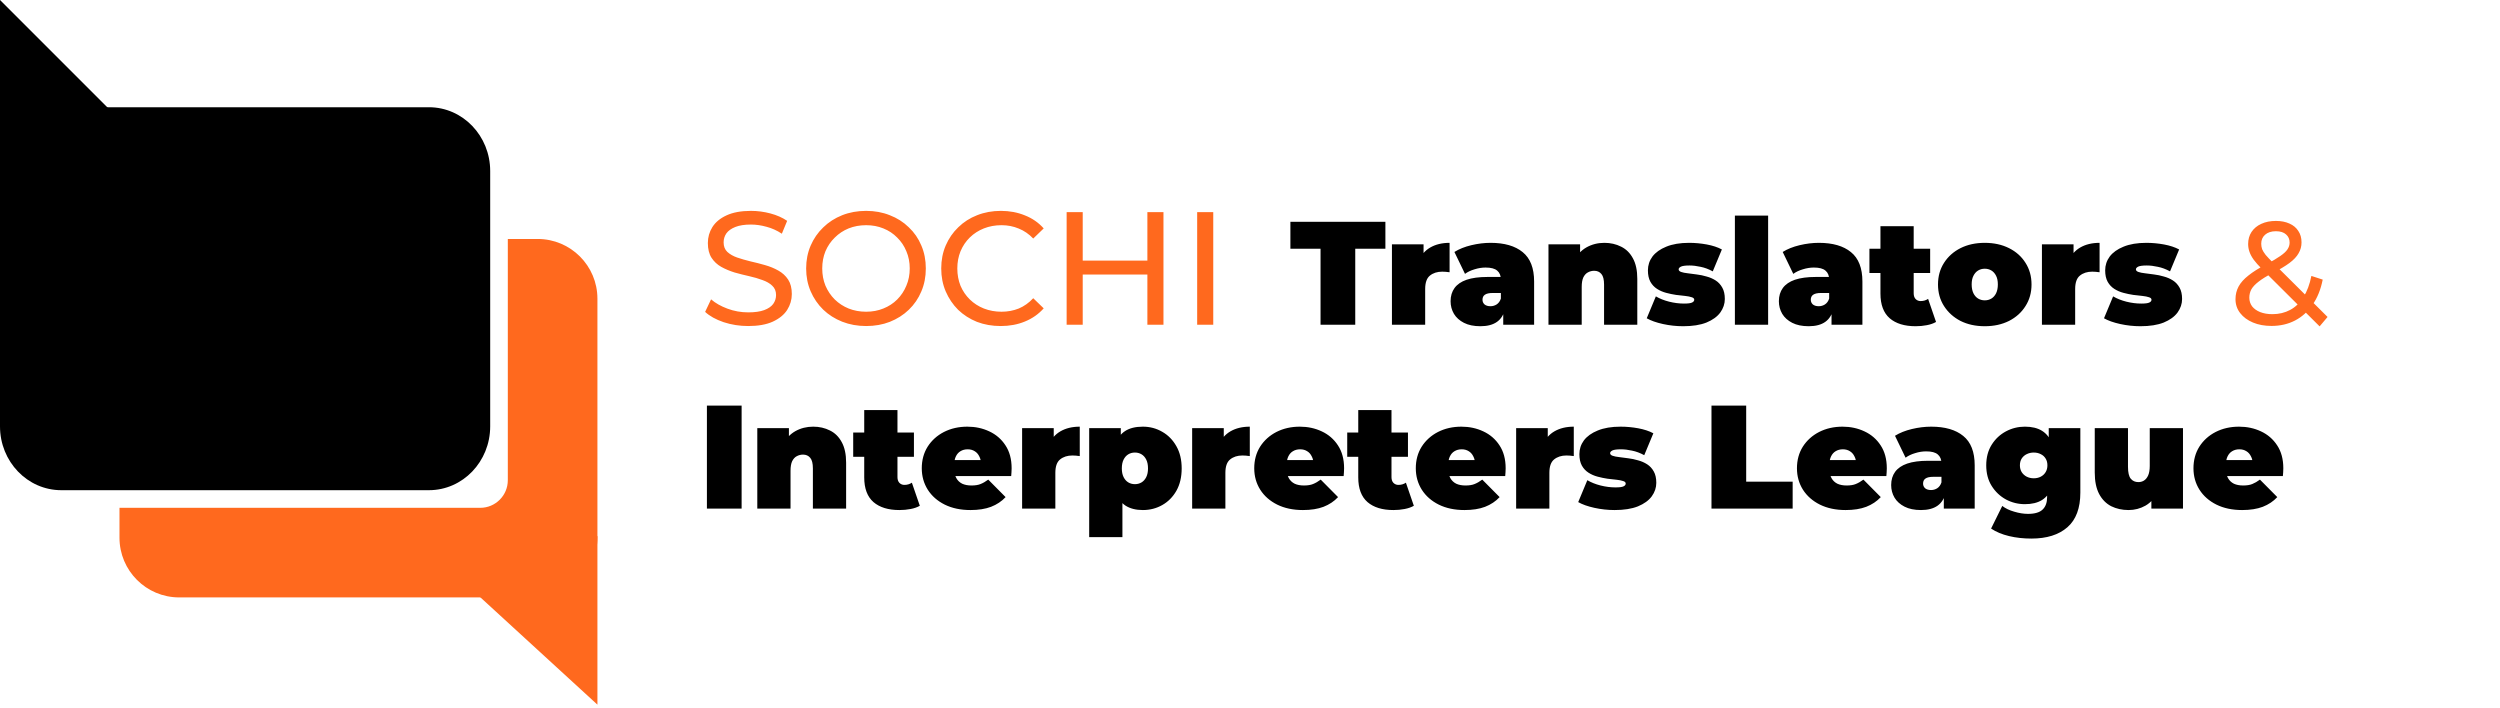 <?xml version="1.0" encoding="UTF-8"?> <svg xmlns="http://www.w3.org/2000/svg" width="272" height="77" viewBox="0 0 272 77" fill="none"><path d="M58.5 26C62.089 26 64.999 28.91 65 32.499V58.499C65 62.089 62.09 64.999 58.5 64.999H19.5C15.91 64.999 13 62.089 13 58.499V55.251H52.25C53.906 55.251 55.249 53.907 55.25 52.251V26H58.5Z" fill="#FF691E"></path><path d="M65 76.667L65 58.333L45 58.333L65 76.667Z" fill="#FF691E"></path><path d="M46.667 11.667H6.667C2.985 11.667 0 14.776 0 18.611V46.389C0 50.224 2.985 53.333 6.667 53.333H46.667C50.349 53.333 53.333 50.224 53.333 46.389V18.611C53.333 14.776 50.349 11.667 46.667 11.667Z" fill="black"></path><path d="M0 0V20H20L0 0Z" fill="black"></path><path d="M81.407 35.473C80.474 35.473 79.582 35.333 78.73 35.053C77.878 34.762 77.207 34.388 76.718 33.933L77.365 32.568C77.832 32.977 78.427 33.315 79.15 33.583C79.873 33.852 80.626 33.986 81.407 33.986C82.119 33.986 82.697 33.904 83.14 33.741C83.583 33.578 83.91 33.356 84.12 33.076C84.33 32.784 84.435 32.458 84.435 32.096C84.435 31.676 84.295 31.337 84.015 31.081C83.747 30.824 83.391 30.62 82.948 30.468C82.516 30.305 82.037 30.165 81.513 30.048C80.987 29.932 80.457 29.797 79.92 29.646C79.395 29.483 78.911 29.278 78.468 29.033C78.036 28.788 77.686 28.462 77.418 28.053C77.149 27.633 77.015 27.097 77.015 26.443C77.015 25.813 77.178 25.236 77.505 24.711C77.843 24.174 78.357 23.748 79.045 23.433C79.745 23.107 80.632 22.943 81.705 22.943C82.417 22.943 83.123 23.037 83.823 23.223C84.522 23.41 85.129 23.678 85.642 24.028L85.065 25.428C84.54 25.078 83.986 24.828 83.403 24.676C82.819 24.512 82.253 24.431 81.705 24.431C81.017 24.431 80.451 24.518 80.007 24.693C79.564 24.868 79.237 25.102 79.028 25.393C78.829 25.685 78.73 26.012 78.73 26.373C78.73 26.805 78.864 27.149 79.132 27.406C79.412 27.663 79.768 27.867 80.2 28.018C80.643 28.17 81.127 28.31 81.653 28.438C82.177 28.555 82.703 28.689 83.228 28.841C83.764 28.992 84.248 29.191 84.68 29.436C85.123 29.681 85.479 30.008 85.748 30.416C86.016 30.824 86.15 31.349 86.15 31.991C86.15 32.609 85.981 33.187 85.642 33.723C85.304 34.248 84.779 34.674 84.067 35.001C83.368 35.316 82.481 35.473 81.407 35.473ZM94.237 35.473C93.303 35.473 92.434 35.316 91.629 35.001C90.836 34.686 90.147 34.248 89.564 33.688C88.981 33.117 88.526 32.452 88.199 31.693C87.873 30.935 87.709 30.107 87.709 29.208C87.709 28.31 87.873 27.482 88.199 26.723C88.526 25.965 88.981 25.306 89.564 24.746C90.147 24.174 90.836 23.731 91.629 23.416C92.422 23.101 93.292 22.943 94.237 22.943C95.17 22.943 96.028 23.101 96.809 23.416C97.603 23.719 98.291 24.157 98.874 24.728C99.469 25.288 99.924 25.948 100.239 26.706C100.566 27.464 100.729 28.298 100.729 29.208C100.729 30.118 100.566 30.953 100.239 31.711C99.924 32.469 99.469 33.134 98.874 33.706C98.291 34.266 97.603 34.703 96.809 35.018C96.028 35.322 95.17 35.473 94.237 35.473ZM94.237 33.916C94.913 33.916 95.537 33.799 96.109 33.566C96.692 33.333 97.194 33.006 97.614 32.586C98.046 32.154 98.378 31.652 98.612 31.081C98.857 30.509 98.979 29.885 98.979 29.208C98.979 28.532 98.857 27.907 98.612 27.336C98.378 26.764 98.046 26.268 97.614 25.848C97.194 25.417 96.692 25.084 96.109 24.851C95.537 24.617 94.913 24.501 94.237 24.501C93.548 24.501 92.912 24.617 92.329 24.851C91.757 25.084 91.256 25.417 90.824 25.848C90.392 26.268 90.054 26.764 89.809 27.336C89.576 27.907 89.459 28.532 89.459 29.208C89.459 29.885 89.576 30.509 89.809 31.081C90.054 31.652 90.392 32.154 90.824 32.586C91.256 33.006 91.757 33.333 92.329 33.566C92.912 33.799 93.548 33.916 94.237 33.916ZM108.881 35.473C107.948 35.473 107.085 35.322 106.291 35.018C105.51 34.703 104.827 34.266 104.244 33.706C103.672 33.134 103.223 32.469 102.896 31.711C102.57 30.953 102.406 30.118 102.406 29.208C102.406 28.298 102.57 27.464 102.896 26.706C103.223 25.948 103.678 25.288 104.261 24.728C104.845 24.157 105.527 23.719 106.309 23.416C107.102 23.101 107.966 22.943 108.899 22.943C109.844 22.943 110.713 23.107 111.506 23.433C112.311 23.748 112.994 24.221 113.554 24.851L112.416 25.953C111.95 25.463 111.425 25.102 110.841 24.868C110.258 24.623 109.634 24.501 108.969 24.501C108.281 24.501 107.639 24.617 107.044 24.851C106.461 25.084 105.953 25.411 105.521 25.831C105.09 26.251 104.751 26.753 104.506 27.336C104.273 27.907 104.156 28.532 104.156 29.208C104.156 29.885 104.273 30.515 104.506 31.098C104.751 31.67 105.09 32.166 105.521 32.586C105.953 33.006 106.461 33.333 107.044 33.566C107.639 33.799 108.281 33.916 108.969 33.916C109.634 33.916 110.258 33.799 110.841 33.566C111.425 33.321 111.95 32.947 112.416 32.446L113.554 33.548C112.994 34.178 112.311 34.657 111.506 34.983C110.713 35.31 109.838 35.473 108.881 35.473ZM124.835 23.083H126.585V35.333H124.835V23.083ZM117.8 35.333H116.05V23.083H117.8V35.333ZM124.993 29.873H117.625V28.351H124.993V29.873ZM130.252 35.333V23.083H132.002V35.333H130.252ZM247.142 35.461C246.385 35.461 245.713 35.339 245.126 35.093C244.54 34.848 244.076 34.507 243.734 34.069C243.393 33.632 243.222 33.125 243.222 32.549C243.222 32.048 243.334 31.589 243.558 31.173C243.782 30.757 244.14 30.357 244.63 29.973C245.121 29.579 245.766 29.173 246.566 28.757C247.217 28.416 247.724 28.117 248.086 27.861C248.46 27.605 248.721 27.365 248.87 27.141C249.03 26.907 249.11 26.656 249.11 26.389C249.11 26.027 248.982 25.733 248.726 25.509C248.47 25.275 248.102 25.157 247.622 25.157C247.121 25.157 246.726 25.285 246.438 25.541C246.161 25.787 246.022 26.112 246.022 26.517C246.022 26.72 246.054 26.917 246.118 27.109C246.193 27.291 246.321 27.499 246.502 27.733C246.694 27.957 246.966 28.245 247.318 28.597L253.238 34.485L252.374 35.509L246.086 29.253C245.713 28.88 245.42 28.549 245.206 28.261C244.993 27.963 244.838 27.675 244.742 27.397C244.646 27.12 244.598 26.837 244.598 26.549C244.598 26.048 244.721 25.611 244.966 25.237C245.222 24.853 245.574 24.56 246.022 24.357C246.481 24.144 247.014 24.037 247.622 24.037C248.188 24.037 248.678 24.133 249.094 24.325C249.51 24.507 249.83 24.773 250.054 25.125C250.289 25.467 250.406 25.883 250.406 26.373C250.406 26.8 250.3 27.195 250.086 27.557C249.884 27.92 249.553 28.272 249.094 28.613C248.636 28.955 248.017 29.323 247.238 29.717C246.598 30.048 246.097 30.357 245.734 30.645C245.372 30.923 245.11 31.2 244.95 31.477C244.801 31.755 244.726 32.059 244.726 32.389C244.726 32.741 244.828 33.056 245.03 33.333C245.244 33.6 245.537 33.808 245.91 33.957C246.294 34.107 246.737 34.181 247.238 34.181C247.953 34.181 248.598 34.027 249.174 33.717C249.75 33.408 250.23 32.944 250.614 32.325C251.009 31.707 251.297 30.939 251.478 30.021L252.71 30.421C252.497 31.499 252.129 32.411 251.606 33.157C251.094 33.904 250.46 34.475 249.702 34.869C248.945 35.264 248.092 35.461 247.142 35.461Z" fill="#FF691E"></path><path d="M143.675 35.333V27.061H140.395V24.133H150.731V27.061H147.451V35.333H143.675ZM151.443 35.333V26.581H154.883V29.221L154.323 28.469C154.59 27.787 155.016 27.275 155.603 26.933C156.19 26.592 156.894 26.421 157.715 26.421V29.621C157.555 29.6 157.411 29.584 157.283 29.573C157.166 29.563 157.043 29.557 156.915 29.557C156.371 29.557 155.923 29.701 155.571 29.989C155.23 30.267 155.059 30.752 155.059 31.445V35.333H151.443ZM163.552 35.333V33.781L163.296 33.365V30.421C163.296 29.995 163.162 29.669 162.896 29.445C162.64 29.221 162.218 29.109 161.632 29.109C161.237 29.109 160.837 29.173 160.432 29.301C160.026 29.419 159.68 29.584 159.392 29.797L158.24 27.413C158.752 27.093 159.365 26.848 160.08 26.677C160.794 26.507 161.493 26.421 162.176 26.421C163.68 26.421 164.842 26.757 165.664 27.429C166.496 28.101 166.912 29.168 166.912 30.629V35.333H163.552ZM161.072 35.493C160.357 35.493 159.76 35.371 159.28 35.125C158.8 34.88 158.437 34.555 158.192 34.149C157.946 33.733 157.824 33.275 157.824 32.773C157.824 32.208 157.968 31.728 158.256 31.333C158.544 30.939 158.981 30.64 159.568 30.437C160.165 30.235 160.917 30.133 161.824 30.133H163.648V31.877H162.4C162.016 31.877 161.733 31.941 161.552 32.069C161.381 32.187 161.296 32.368 161.296 32.613C161.296 32.816 161.37 32.987 161.52 33.125C161.68 33.253 161.893 33.317 162.16 33.317C162.405 33.317 162.629 33.253 162.832 33.125C163.045 32.987 163.2 32.773 163.296 32.485L163.76 33.557C163.621 34.208 163.328 34.693 162.88 35.013C162.432 35.333 161.829 35.493 161.072 35.493ZM174.554 26.421C175.226 26.421 175.834 26.56 176.378 26.837C176.922 27.104 177.349 27.525 177.658 28.101C177.978 28.677 178.138 29.424 178.138 30.341V35.333H174.522V30.965C174.522 30.421 174.426 30.037 174.234 29.813C174.042 29.579 173.781 29.461 173.45 29.461C173.205 29.461 172.976 29.52 172.762 29.637C172.56 29.744 172.394 29.925 172.266 30.181C172.149 30.437 172.09 30.784 172.09 31.221V35.333H168.474V26.581H171.914V29.141L171.226 28.405C171.568 27.744 172.026 27.248 172.602 26.917C173.189 26.587 173.84 26.421 174.554 26.421ZM183.133 35.493C182.386 35.493 181.65 35.413 180.925 35.253C180.199 35.093 179.613 34.885 179.165 34.629L180.157 32.245C180.573 32.491 181.053 32.683 181.597 32.821C182.151 32.96 182.69 33.029 183.213 33.029C183.65 33.029 183.943 32.992 184.093 32.917C184.253 32.843 184.333 32.741 184.333 32.613C184.333 32.485 184.242 32.395 184.061 32.341C183.879 32.277 183.639 32.229 183.341 32.197C183.042 32.165 182.711 32.128 182.349 32.085C181.997 32.032 181.639 31.957 181.277 31.861C180.914 31.765 180.583 31.621 180.285 31.429C179.986 31.237 179.746 30.981 179.565 30.661C179.383 30.331 179.293 29.915 179.293 29.413C179.293 28.859 179.458 28.357 179.789 27.909C180.13 27.461 180.631 27.104 181.293 26.837C181.965 26.56 182.791 26.421 183.773 26.421C184.413 26.421 185.053 26.48 185.693 26.597C186.333 26.715 186.882 26.896 187.341 27.141L186.349 29.525C185.901 29.28 185.458 29.115 185.021 29.029C184.594 28.933 184.194 28.885 183.821 28.885C183.362 28.885 183.047 28.928 182.877 29.013C182.717 29.099 182.637 29.195 182.637 29.301C182.637 29.429 182.727 29.525 182.909 29.589C183.09 29.653 183.33 29.701 183.629 29.733C183.927 29.765 184.253 29.808 184.605 29.861C184.967 29.904 185.325 29.979 185.677 30.085C186.039 30.181 186.37 30.325 186.669 30.517C186.967 30.709 187.207 30.971 187.389 31.301C187.57 31.621 187.661 32.032 187.661 32.533C187.661 33.056 187.495 33.547 187.165 34.005C186.834 34.453 186.333 34.816 185.661 35.093C184.989 35.36 184.146 35.493 183.133 35.493ZM188.756 35.333V23.461H192.372V35.333H188.756ZM199.27 35.333V33.781L199.014 33.365V30.421C199.014 29.995 198.881 29.669 198.614 29.445C198.358 29.221 197.937 29.109 197.35 29.109C196.956 29.109 196.556 29.173 196.15 29.301C195.745 29.419 195.398 29.584 195.11 29.797L193.958 27.413C194.47 27.093 195.084 26.848 195.798 26.677C196.513 26.507 197.212 26.421 197.894 26.421C199.398 26.421 200.561 26.757 201.382 27.429C202.214 28.101 202.63 29.168 202.63 30.629V35.333H199.27ZM196.79 35.493C196.076 35.493 195.478 35.371 194.998 35.125C194.518 34.88 194.156 34.555 193.91 34.149C193.665 33.733 193.542 33.275 193.542 32.773C193.542 32.208 193.686 31.728 193.974 31.333C194.262 30.939 194.7 30.64 195.286 30.437C195.884 30.235 196.636 30.133 197.542 30.133H199.366V31.877H198.118C197.734 31.877 197.452 31.941 197.27 32.069C197.1 32.187 197.014 32.368 197.014 32.613C197.014 32.816 197.089 32.987 197.238 33.125C197.398 33.253 197.612 33.317 197.878 33.317C198.124 33.317 198.348 33.253 198.55 33.125C198.764 32.987 198.918 32.773 199.014 32.485L199.478 33.557C199.34 34.208 199.046 34.693 198.598 35.013C198.15 35.333 197.548 35.493 196.79 35.493ZM208.417 35.493C207.212 35.493 206.273 35.205 205.601 34.629C204.929 34.043 204.593 33.147 204.593 31.941V24.613H208.209V31.909C208.209 32.176 208.278 32.384 208.417 32.533C208.566 32.683 208.748 32.757 208.961 32.757C209.27 32.757 209.542 32.677 209.777 32.517L210.641 35.029C210.364 35.189 210.028 35.307 209.633 35.381C209.249 35.456 208.844 35.493 208.417 35.493ZM203.393 29.701V27.061H210.001V29.701H203.393ZM215.942 35.493C214.95 35.493 214.07 35.301 213.302 34.917C212.545 34.523 211.947 33.984 211.51 33.301C211.073 32.619 210.854 31.835 210.854 30.949C210.854 30.064 211.073 29.28 211.51 28.597C211.947 27.915 212.545 27.381 213.302 26.997C214.07 26.613 214.95 26.421 215.942 26.421C216.934 26.421 217.814 26.613 218.582 26.997C219.35 27.381 219.947 27.915 220.374 28.597C220.811 29.28 221.03 30.064 221.03 30.949C221.03 31.835 220.811 32.619 220.374 33.301C219.947 33.984 219.35 34.523 218.582 34.917C217.814 35.301 216.934 35.493 215.942 35.493ZM215.942 32.677C216.209 32.677 216.449 32.613 216.662 32.485C216.875 32.357 217.046 32.165 217.174 31.909C217.302 31.643 217.366 31.323 217.366 30.949C217.366 30.565 217.302 30.251 217.174 30.005C217.046 29.749 216.875 29.557 216.662 29.429C216.449 29.301 216.209 29.237 215.942 29.237C215.675 29.237 215.435 29.301 215.222 29.429C215.009 29.557 214.838 29.749 214.71 30.005C214.582 30.251 214.518 30.565 214.518 30.949C214.518 31.323 214.582 31.643 214.71 31.909C214.838 32.165 215.009 32.357 215.222 32.485C215.435 32.613 215.675 32.677 215.942 32.677ZM222.162 35.333V26.581H225.602V29.221L225.042 28.469C225.308 27.787 225.735 27.275 226.322 26.933C226.908 26.592 227.612 26.421 228.434 26.421V29.621C228.274 29.6 228.13 29.584 228.002 29.573C227.884 29.563 227.762 29.557 227.634 29.557C227.09 29.557 226.642 29.701 226.29 29.989C225.948 30.267 225.778 30.752 225.778 31.445V35.333H222.162ZM232.883 35.493C232.136 35.493 231.4 35.413 230.675 35.253C229.949 35.093 229.363 34.885 228.915 34.629L229.907 32.245C230.323 32.491 230.803 32.683 231.347 32.821C231.901 32.96 232.44 33.029 232.963 33.029C233.4 33.029 233.693 32.992 233.843 32.917C234.003 32.843 234.083 32.741 234.083 32.613C234.083 32.485 233.992 32.395 233.811 32.341C233.629 32.277 233.389 32.229 233.091 32.197C232.792 32.165 232.461 32.128 232.099 32.085C231.747 32.032 231.389 31.957 231.027 31.861C230.664 31.765 230.333 31.621 230.035 31.429C229.736 31.237 229.496 30.981 229.315 30.661C229.133 30.331 229.043 29.915 229.043 29.413C229.043 28.859 229.208 28.357 229.539 27.909C229.88 27.461 230.381 27.104 231.043 26.837C231.715 26.56 232.541 26.421 233.523 26.421C234.163 26.421 234.803 26.48 235.443 26.597C236.083 26.715 236.632 26.896 237.091 27.141L236.099 29.525C235.651 29.28 235.208 29.115 234.771 29.029C234.344 28.933 233.944 28.885 233.571 28.885C233.112 28.885 232.797 28.928 232.627 29.013C232.467 29.099 232.387 29.195 232.387 29.301C232.387 29.429 232.477 29.525 232.659 29.589C232.84 29.653 233.08 29.701 233.379 29.733C233.677 29.765 234.003 29.808 234.355 29.861C234.717 29.904 235.075 29.979 235.427 30.085C235.789 30.181 236.12 30.325 236.419 30.517C236.717 30.709 236.957 30.971 237.139 31.301C237.32 31.621 237.411 32.032 237.411 32.533C237.411 33.056 237.245 33.547 236.915 34.005C236.584 34.453 236.083 34.816 235.411 35.093C234.739 35.36 233.896 35.493 232.883 35.493ZM76.912 55.333V44.133H80.688V55.333H76.912ZM88.474 46.421C89.146 46.421 89.754 46.56 90.298 46.837C90.842 47.104 91.268 47.525 91.578 48.101C91.898 48.677 92.058 49.424 92.058 50.341V55.333H88.442V50.965C88.442 50.421 88.346 50.037 88.154 49.813C87.962 49.579 87.7 49.461 87.37 49.461C87.124 49.461 86.895 49.52 86.682 49.637C86.479 49.744 86.314 49.925 86.186 50.181C86.068 50.437 86.01 50.784 86.01 51.221V55.333H82.394V46.581H85.834V49.141L85.146 48.405C85.487 47.744 85.946 47.248 86.522 46.917C87.108 46.587 87.759 46.421 88.474 46.421ZM97.852 55.493C96.647 55.493 95.708 55.205 95.036 54.629C94.364 54.043 94.028 53.147 94.028 51.941V44.613H97.644V51.909C97.644 52.176 97.713 52.384 97.852 52.533C98.001 52.683 98.183 52.757 98.396 52.757C98.706 52.757 98.978 52.677 99.212 52.517L100.076 55.029C99.799 55.189 99.463 55.307 99.068 55.381C98.684 55.456 98.279 55.493 97.852 55.493ZM92.828 49.701V47.061H99.436V49.701H92.828ZM105.585 55.493C104.518 55.493 103.585 55.296 102.785 54.901C101.996 54.507 101.382 53.968 100.945 53.285C100.508 52.592 100.289 51.813 100.289 50.949C100.289 50.064 100.502 49.28 100.929 48.597C101.366 47.915 101.958 47.381 102.705 46.997C103.462 46.613 104.31 46.421 105.249 46.421C106.113 46.421 106.908 46.592 107.633 46.933C108.369 47.275 108.956 47.781 109.393 48.453C109.841 49.125 110.065 49.957 110.065 50.949C110.065 51.077 110.06 51.221 110.049 51.381C110.038 51.531 110.028 51.669 110.017 51.797H103.281V50.053H108.097L106.737 50.517C106.737 50.176 106.673 49.888 106.545 49.653C106.428 49.408 106.262 49.221 106.049 49.093C105.836 48.955 105.58 48.885 105.281 48.885C104.982 48.885 104.721 48.955 104.497 49.093C104.284 49.221 104.118 49.408 104.001 49.653C103.884 49.888 103.825 50.176 103.825 50.517V51.061C103.825 51.435 103.9 51.755 104.049 52.021C104.198 52.288 104.412 52.491 104.689 52.629C104.966 52.757 105.302 52.821 105.697 52.821C106.102 52.821 106.433 52.768 106.689 52.661C106.956 52.555 107.233 52.395 107.521 52.181L109.409 54.085C108.982 54.544 108.454 54.896 107.825 55.141C107.206 55.376 106.46 55.493 105.585 55.493ZM111.206 55.333V46.581H114.646V49.221L114.086 48.469C114.353 47.787 114.78 47.275 115.366 46.933C115.953 46.592 116.657 46.421 117.478 46.421V49.621C117.318 49.6 117.174 49.584 117.046 49.573C116.929 49.563 116.806 49.557 116.678 49.557C116.134 49.557 115.686 49.701 115.334 49.989C114.993 50.267 114.822 50.752 114.822 51.445V55.333H111.206ZM124.343 55.493C123.586 55.493 122.956 55.333 122.455 55.013C121.964 54.683 121.602 54.187 121.367 53.525C121.132 52.853 121.015 52 121.015 50.965C121.015 49.909 121.122 49.051 121.335 48.389C121.559 47.717 121.916 47.221 122.407 46.901C122.898 46.581 123.543 46.421 124.343 46.421C125.111 46.421 125.815 46.608 126.455 46.981C127.095 47.344 127.607 47.867 127.991 48.549C128.375 49.221 128.567 50.027 128.567 50.965C128.567 51.904 128.375 52.715 127.991 53.397C127.607 54.069 127.095 54.587 126.455 54.949C125.815 55.312 125.111 55.493 124.343 55.493ZM118.503 58.437V46.581H121.943V47.765L121.959 50.965L122.119 54.165V58.437H118.503ZM123.479 52.677C123.746 52.677 123.986 52.613 124.199 52.485C124.412 52.357 124.583 52.165 124.711 51.909C124.839 51.653 124.903 51.339 124.903 50.965C124.903 50.581 124.839 50.261 124.711 50.005C124.583 49.749 124.412 49.557 124.199 49.429C123.986 49.301 123.746 49.237 123.479 49.237C123.212 49.237 122.972 49.301 122.759 49.429C122.546 49.557 122.375 49.749 122.247 50.005C122.119 50.261 122.055 50.581 122.055 50.965C122.055 51.339 122.119 51.653 122.247 51.909C122.375 52.165 122.546 52.357 122.759 52.485C122.972 52.613 123.212 52.677 123.479 52.677ZM129.706 55.333V46.581H133.146V49.221L132.586 48.469C132.853 47.787 133.28 47.275 133.866 46.933C134.453 46.592 135.157 46.421 135.978 46.421V49.621C135.818 49.6 135.674 49.584 135.546 49.573C135.429 49.563 135.306 49.557 135.178 49.557C134.634 49.557 134.186 49.701 133.834 49.989C133.493 50.267 133.322 50.752 133.322 51.445V55.333H129.706ZM141.757 55.493C140.69 55.493 139.757 55.296 138.957 54.901C138.168 54.507 137.554 53.968 137.117 53.285C136.68 52.592 136.461 51.813 136.461 50.949C136.461 50.064 136.674 49.28 137.101 48.597C137.538 47.915 138.13 47.381 138.877 46.997C139.634 46.613 140.482 46.421 141.421 46.421C142.285 46.421 143.08 46.592 143.805 46.933C144.541 47.275 145.128 47.781 145.565 48.453C146.013 49.125 146.237 49.957 146.237 50.949C146.237 51.077 146.232 51.221 146.221 51.381C146.21 51.531 146.2 51.669 146.189 51.797H139.453V50.053H144.269L142.909 50.517C142.909 50.176 142.845 49.888 142.717 49.653C142.6 49.408 142.434 49.221 142.221 49.093C142.008 48.955 141.752 48.885 141.453 48.885C141.154 48.885 140.893 48.955 140.669 49.093C140.456 49.221 140.29 49.408 140.173 49.653C140.056 49.888 139.997 50.176 139.997 50.517V51.061C139.997 51.435 140.072 51.755 140.221 52.021C140.37 52.288 140.584 52.491 140.861 52.629C141.138 52.757 141.474 52.821 141.869 52.821C142.274 52.821 142.605 52.768 142.861 52.661C143.128 52.555 143.405 52.395 143.693 52.181L145.581 54.085C145.154 54.544 144.626 54.896 143.997 55.141C143.378 55.376 142.632 55.493 141.757 55.493ZM151.602 55.493C150.397 55.493 149.458 55.205 148.786 54.629C148.114 54.043 147.778 53.147 147.778 51.941V44.613H151.394V51.909C151.394 52.176 151.463 52.384 151.602 52.533C151.751 52.683 151.933 52.757 152.146 52.757C152.455 52.757 152.727 52.677 152.962 52.517L153.826 55.029C153.549 55.189 153.213 55.307 152.818 55.381C152.434 55.456 152.029 55.493 151.602 55.493ZM146.578 49.701V47.061H153.186V49.701H146.578ZM159.335 55.493C158.268 55.493 157.335 55.296 156.535 54.901C155.746 54.507 155.132 53.968 154.695 53.285C154.258 52.592 154.039 51.813 154.039 50.949C154.039 50.064 154.252 49.28 154.679 48.597C155.116 47.915 155.708 47.381 156.455 46.997C157.212 46.613 158.06 46.421 158.999 46.421C159.863 46.421 160.658 46.592 161.383 46.933C162.119 47.275 162.706 47.781 163.143 48.453C163.591 49.125 163.815 49.957 163.815 50.949C163.815 51.077 163.81 51.221 163.799 51.381C163.788 51.531 163.778 51.669 163.767 51.797H157.031V50.053H161.847L160.487 50.517C160.487 50.176 160.423 49.888 160.295 49.653C160.178 49.408 160.012 49.221 159.799 49.093C159.586 48.955 159.33 48.885 159.031 48.885C158.732 48.885 158.471 48.955 158.247 49.093C158.034 49.221 157.868 49.408 157.751 49.653C157.634 49.888 157.575 50.176 157.575 50.517V51.061C157.575 51.435 157.65 51.755 157.799 52.021C157.948 52.288 158.162 52.491 158.439 52.629C158.716 52.757 159.052 52.821 159.447 52.821C159.852 52.821 160.183 52.768 160.439 52.661C160.706 52.555 160.983 52.395 161.271 52.181L163.159 54.085C162.732 54.544 162.204 54.896 161.575 55.141C160.956 55.376 160.21 55.493 159.335 55.493ZM164.956 55.333V46.581H168.396V49.221L167.836 48.469C168.103 47.787 168.53 47.275 169.116 46.933C169.703 46.592 170.407 46.421 171.228 46.421V49.621C171.068 49.6 170.924 49.584 170.796 49.573C170.679 49.563 170.556 49.557 170.428 49.557C169.884 49.557 169.436 49.701 169.084 49.989C168.743 50.267 168.572 50.752 168.572 51.445V55.333H164.956ZM175.677 55.493C174.93 55.493 174.194 55.413 173.469 55.253C172.744 55.093 172.157 54.885 171.709 54.629L172.701 52.245C173.117 52.491 173.597 52.683 174.141 52.821C174.696 52.96 175.234 53.029 175.757 53.029C176.194 53.029 176.488 52.992 176.637 52.917C176.797 52.843 176.877 52.741 176.877 52.613C176.877 52.485 176.786 52.395 176.605 52.341C176.424 52.277 176.184 52.229 175.885 52.197C175.586 52.165 175.256 52.128 174.893 52.085C174.541 52.032 174.184 51.957 173.821 51.861C173.458 51.765 173.128 51.621 172.829 51.429C172.53 51.237 172.29 50.981 172.109 50.661C171.928 50.331 171.837 49.915 171.837 49.413C171.837 48.859 172.002 48.357 172.333 47.909C172.674 47.461 173.176 47.104 173.837 46.837C174.509 46.56 175.336 46.421 176.317 46.421C176.957 46.421 177.597 46.48 178.237 46.597C178.877 46.715 179.426 46.896 179.885 47.141L178.893 49.525C178.445 49.28 178.002 49.115 177.565 49.029C177.138 48.933 176.738 48.885 176.365 48.885C175.906 48.885 175.592 48.928 175.421 49.013C175.261 49.099 175.181 49.195 175.181 49.301C175.181 49.429 175.272 49.525 175.453 49.589C175.634 49.653 175.874 49.701 176.173 49.733C176.472 49.765 176.797 49.808 177.149 49.861C177.512 49.904 177.869 49.979 178.221 50.085C178.584 50.181 178.914 50.325 179.213 50.517C179.512 50.709 179.752 50.971 179.933 51.301C180.114 51.621 180.205 52.032 180.205 52.533C180.205 53.056 180.04 53.547 179.709 54.005C179.378 54.453 178.877 54.816 178.205 55.093C177.533 55.36 176.69 55.493 175.677 55.493ZM186.209 55.333V44.133H189.985V52.405H195.041V55.333H186.209ZM200.804 55.493C199.737 55.493 198.804 55.296 198.004 54.901C197.215 54.507 196.601 53.968 196.164 53.285C195.727 52.592 195.508 51.813 195.508 50.949C195.508 50.064 195.721 49.28 196.148 48.597C196.585 47.915 197.177 47.381 197.924 46.997C198.681 46.613 199.529 46.421 200.468 46.421C201.332 46.421 202.127 46.592 202.852 46.933C203.588 47.275 204.175 47.781 204.612 48.453C205.06 49.125 205.284 49.957 205.284 50.949C205.284 51.077 205.279 51.221 205.268 51.381C205.257 51.531 205.247 51.669 205.236 51.797H198.5V50.053H203.316L201.956 50.517C201.956 50.176 201.892 49.888 201.764 49.653C201.647 49.408 201.481 49.221 201.268 49.093C201.055 48.955 200.799 48.885 200.5 48.885C200.201 48.885 199.94 48.955 199.716 49.093C199.503 49.221 199.337 49.408 199.22 49.653C199.103 49.888 199.044 50.176 199.044 50.517V51.061C199.044 51.435 199.119 51.755 199.268 52.021C199.417 52.288 199.631 52.491 199.908 52.629C200.185 52.757 200.521 52.821 200.916 52.821C201.321 52.821 201.652 52.768 201.908 52.661C202.175 52.555 202.452 52.395 202.74 52.181L204.628 54.085C204.201 54.544 203.673 54.896 203.044 55.141C202.425 55.376 201.679 55.493 200.804 55.493ZM211.487 55.333V53.781L211.231 53.365V50.421C211.231 49.995 211.097 49.669 210.831 49.445C210.575 49.221 210.153 49.109 209.567 49.109C209.172 49.109 208.772 49.173 208.367 49.301C207.961 49.419 207.615 49.584 207.327 49.797L206.175 47.413C206.687 47.093 207.3 46.848 208.015 46.677C208.729 46.507 209.428 46.421 210.111 46.421C211.615 46.421 212.777 46.757 213.599 47.429C214.431 48.101 214.847 49.168 214.847 50.629V55.333H211.487ZM209.007 55.493C208.292 55.493 207.695 55.371 207.215 55.125C206.735 54.88 206.372 54.555 206.127 54.149C205.881 53.733 205.759 53.275 205.759 52.773C205.759 52.208 205.903 51.728 206.191 51.333C206.479 50.939 206.916 50.64 207.503 50.437C208.1 50.235 208.852 50.133 209.759 50.133H211.583V51.877H210.335C209.951 51.877 209.668 51.941 209.487 52.069C209.316 52.187 209.231 52.368 209.231 52.613C209.231 52.816 209.305 52.987 209.455 53.125C209.615 53.253 209.828 53.317 210.095 53.317C210.34 53.317 210.564 53.253 210.767 53.125C210.98 52.987 211.135 52.773 211.231 52.485L211.695 53.557C211.556 54.208 211.263 54.693 210.815 55.013C210.367 55.333 209.764 55.493 209.007 55.493ZM221.014 58.597C220.15 58.597 219.339 58.507 218.582 58.325C217.824 58.144 217.174 57.872 216.63 57.509L217.846 55.045C218.187 55.312 218.619 55.52 219.142 55.669C219.675 55.829 220.176 55.909 220.646 55.909C221.392 55.909 221.926 55.749 222.246 55.429C222.566 55.12 222.726 54.672 222.726 54.085V53.349L222.886 50.629L222.902 47.909V46.581H226.342V53.589C226.342 55.285 225.872 56.544 224.934 57.365C223.995 58.187 222.688 58.597 221.014 58.597ZM220.31 54.853C219.574 54.853 218.886 54.683 218.246 54.341C217.606 53.989 217.088 53.499 216.694 52.869C216.299 52.24 216.102 51.493 216.102 50.629C216.102 49.765 216.299 49.019 216.694 48.389C217.088 47.76 217.606 47.275 218.246 46.933C218.886 46.592 219.574 46.421 220.31 46.421C221.067 46.421 221.686 46.571 222.166 46.869C222.656 47.168 223.019 47.632 223.254 48.261C223.488 48.88 223.606 49.669 223.606 50.629C223.606 51.589 223.488 52.384 223.254 53.013C223.019 53.632 222.656 54.096 222.166 54.405C221.686 54.704 221.067 54.853 220.31 54.853ZM221.27 52.037C221.558 52.037 221.814 51.979 222.038 51.861C222.262 51.744 222.438 51.579 222.566 51.365C222.694 51.152 222.758 50.907 222.758 50.629C222.758 50.341 222.694 50.096 222.566 49.893C222.438 49.68 222.262 49.52 222.038 49.413C221.814 49.296 221.558 49.237 221.27 49.237C220.992 49.237 220.736 49.296 220.502 49.413C220.278 49.52 220.096 49.68 219.958 49.893C219.83 50.096 219.766 50.341 219.766 50.629C219.766 50.907 219.83 51.152 219.958 51.365C220.096 51.579 220.278 51.744 220.502 51.861C220.736 51.979 220.992 52.037 221.27 52.037ZM231.589 55.493C230.895 55.493 230.266 55.355 229.701 55.077C229.146 54.789 228.709 54.347 228.389 53.749C228.069 53.141 227.909 52.363 227.909 51.413V46.581H231.525V50.789C231.525 51.408 231.626 51.84 231.829 52.085C232.031 52.331 232.309 52.453 232.661 52.453C232.874 52.453 233.071 52.4 233.253 52.293C233.445 52.176 233.599 51.989 233.717 51.733C233.834 51.467 233.893 51.12 233.893 50.693V46.581H237.509V55.333H234.069V52.805L234.757 53.493C234.447 54.176 234.005 54.683 233.429 55.013C232.863 55.333 232.25 55.493 231.589 55.493ZM243.945 55.493C242.878 55.493 241.945 55.296 241.145 54.901C240.355 54.507 239.742 53.968 239.305 53.285C238.867 52.592 238.649 51.813 238.649 50.949C238.649 50.064 238.862 49.28 239.289 48.597C239.726 47.915 240.318 47.381 241.065 46.997C241.822 46.613 242.67 46.421 243.609 46.421C244.473 46.421 245.267 46.592 245.993 46.933C246.729 47.275 247.315 47.781 247.753 48.453C248.201 49.125 248.425 49.957 248.425 50.949C248.425 51.077 248.419 51.221 248.409 51.381C248.398 51.531 248.387 51.669 248.377 51.797H241.641V50.053H246.457L245.097 50.517C245.097 50.176 245.033 49.888 244.905 49.653C244.787 49.408 244.622 49.221 244.409 49.093C244.195 48.955 243.939 48.885 243.641 48.885C243.342 48.885 243.081 48.955 242.857 49.093C242.643 49.221 242.478 49.408 242.361 49.653C242.243 49.888 242.185 50.176 242.185 50.517V51.061C242.185 51.435 242.259 51.755 242.409 52.021C242.558 52.288 242.771 52.491 243.049 52.629C243.326 52.757 243.662 52.821 244.057 52.821C244.462 52.821 244.793 52.768 245.049 52.661C245.315 52.555 245.593 52.395 245.881 52.181L247.769 54.085C247.342 54.544 246.814 54.896 246.185 55.141C245.566 55.376 244.819 55.493 243.945 55.493Z" fill="black"></path></svg> 